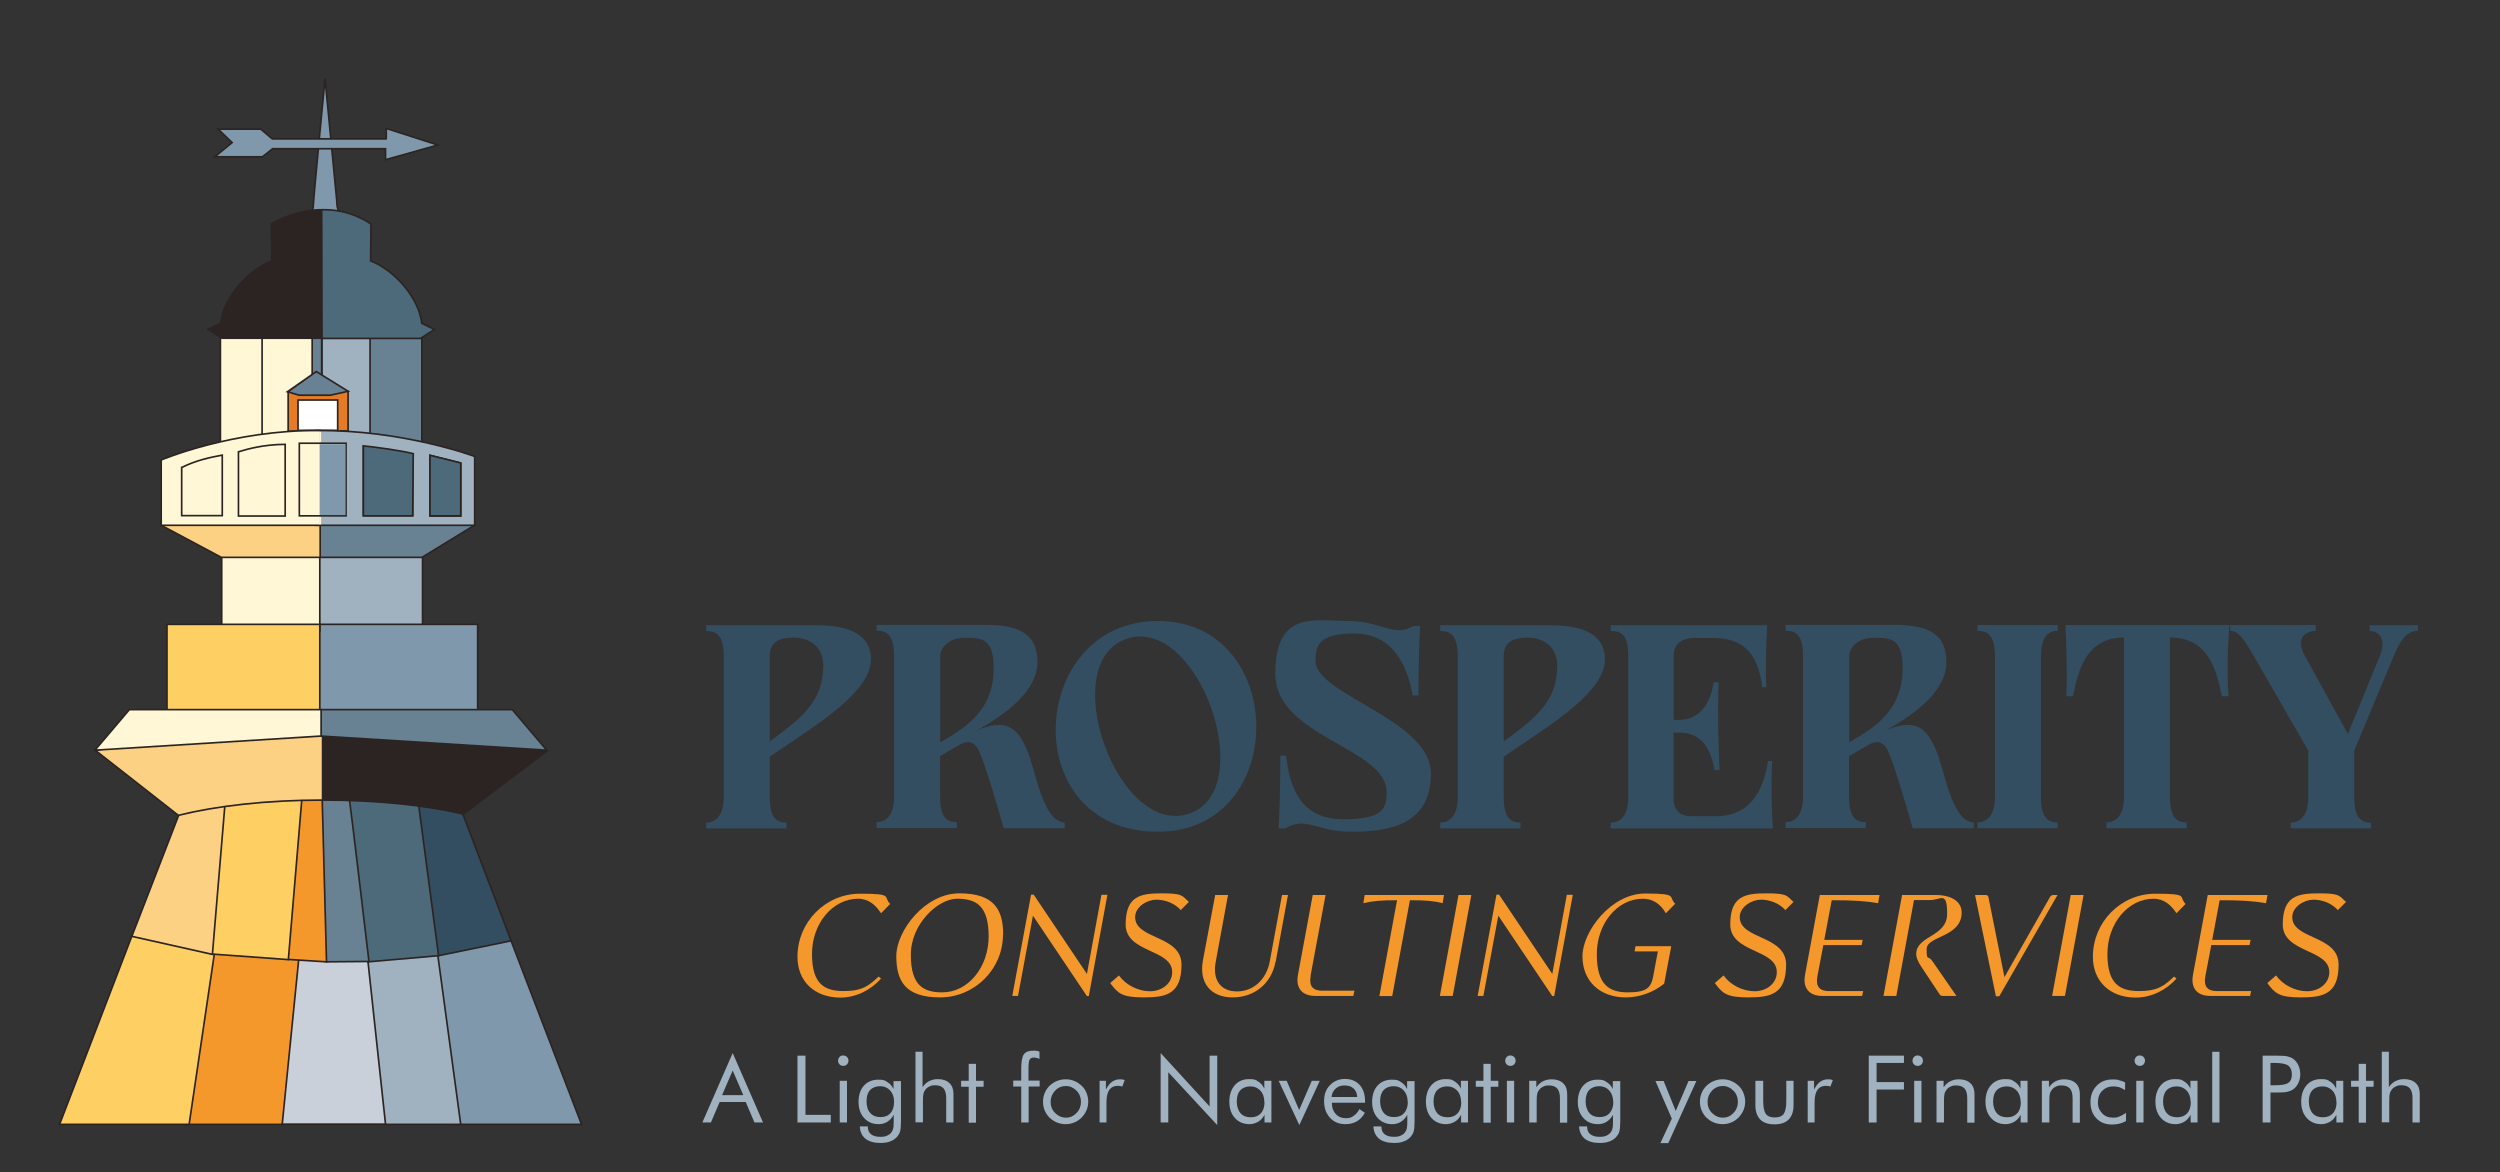 <?xml version="1.0" encoding="UTF-8"?>
<svg id="Capa_1" xmlns="http://www.w3.org/2000/svg" version="1.1" xmlns:xlink="http://www.w3.org/1999/xlink" viewBox="0 0 1343 629.6">
  <rect x="0" y="0" width="1343" height="629.6" fill="#333333" stroke="none"/>
  <!-- Generator: Adobe Illustrator 29.5.0, SVG Export Plug-In . SVG Version: 2.1.0 Build 137)  -->
  <defs>
    <style>
      .st0 {
        fill: #4d6a7b;
      }

      .st0, .st1, .st2, .st3, .st4, .st5, .st6, .st7, .st8, .st9, .st10, .st11, .st12 {
        fill-rule: evenodd;
      }

      .st1, .st13 {
        fill: #fecf62;
      }

      .st2 {
        fill: #fff;
      }

      .st14, .st15 {
        fill: none;
      }

      .st16, .st5 {
        fill: #f4982c;
      }

      .st3, .st17 {
        fill: #fff7d5;
      }

      .st18, .st7 {
        fill: #a0b1c0;
      }

      .st4 {
        fill: #c9d0da;
      }

      .st6, .st19 {
        fill: #334e61;
      }

      .st20, .st9 {
        fill: #688294;
      }

      .st8 {
        fill: #2b2422;
      }

      .st21, .st12 {
        fill: #8098ac;
      }

      .st15 {
        stroke: #2b2422;
        stroke-miterlimit: 3.9;
        stroke-width: .9px;
      }

      .st22 {
        clip-path: url(#clippath);
      }

      .st10 {
        fill: #e57c25;
      }

      .st11 {
        fill: #fdd183;
      }
    </style>
    <clipPath id="clippath">
      <polygon class="st14" points="86.8 282.3 89.4 279.3 172.3 279.3 253.7 280.9 254.8 282.2 226.7 299.4 118.9 299.4 86.8 282.3"/>
    </clipPath>
  </defs>
  <g>
    <g>
      <polygon class="st12" points="227.6 503.6 274.4 505 312.4 604 243.7 604 216.6 518.2 227.6 503.6"/>
      <polygon class="st15" points="227.6 503.6 274.4 505 312.4 604 243.7 604 216.6 518.2 227.6 503.6"/>
    </g>
    <g>
      <polygon class="st7" points="191.5 506.1 235.2 513.2 247.5 604 205.5 604 180.3 536.3 191.5 506.1"/>
      <polygon class="st15" points="191.5 506.1 235.2 513.2 247.5 604 205.5 604 180.3 536.3 191.5 506.1"/>
    </g>
    <g>
      <path class="st4" d="M149.5,498.2c1.1,0,39.7,10.7,39.7,10.7l8.5,7.9,9.4,87.1h-57.7l-12.9-54.7,13-51Z"/>
      <path class="st15" d="M149.5,498.2c1.1,0,39.7,10.7,39.7,10.7l8.5,7.9,9.4,87.1h-57.7l-12.9-54.7,13-51Z"/>
    </g>
    <g>
      <polygon class="st5" points="127.6 501.9 161.4 506.1 151.6 604 99.7 604 88.4 592.9 114.6 512.6 127.6 501.9"/>
      <polygon class="st15" points="127.6 501.9 161.4 506.1 151.6 604 99.7 604 88.4 592.9 114.6 512.6 127.6 501.9"/>
    </g>
    <g>
      <polygon class="st6" points="220.8 434.6 233.6 426.9 245.7 432.1 248.8 437.7 274.6 505.4 236 513.3 215.8 498.9 218.5 445 220.8 434.6"/>
      <polygon class="st15" points="220.8 434.6 233.6 426.9 245.7 432.1 248.8 437.7 274.6 505.4 236 513.3 215.8 498.9 218.5 445 220.8 434.6"/>
    </g>
    <g>
      <path class="st0" d="M181,432.4c.9-1.3,4.6-8.1,4.6-8.1l22-.5,14.1,2.1,3.2,6.6,10.7,80.9-37.8,3.3-15.6-20.8-1.5-53.9s.6-8.9.4-9.6q0,.2,0,0Z"/>
      <path class="st15" d="M181,432.4c.9-1.3,4.6-8.1,4.6-8.1l22-.5,14.1,2.1,3.2,6.6,10.7,80.9-37.8,3.3-15.6-20.8-1.5-53.9s.6-8.9.4-9.6q0,.2,0,0Z"/>
    </g>
    <g>
      <path class="st9" d="M172.3,425.1l15.8,1s-.5,2.9-.3,4c.3,1,10.4,86.4,10.4,86.4l-23,.2-8.1-10.5,1.5-57.1-1-21.1,4.7-2.9Z"/>
      <path class="st15" d="M172.3,425.1l15.8,1s-.5,2.9-.3,4c.3,1,10.4,86.4,10.4,86.4l-23,.2-8.1-10.5,1.5-57.1-1-21.1,4.7-2.9Z"/>
    </g>
    <g>
      <path class="st5" d="M148,423.8s22.5-.3,23.5-.3c-.6.1,1.5,2.7,1.5,2.7l2.4,90.5-20.6-1.3-1-1.8-8.9-68.6,3.1-21.2Z"/>
      <path class="st15" d="M148,423.8s22.5-.3,23.5-.3c-.6.1,1.5,2.7,1.5,2.7l2.4,90.5-20.6-1.3-1-1.8-8.9-68.6,3.1-21.2Z"/>
    </g>
    <g>
      <polygon class="st1" points="80.5 494.6 116 506.7 101.6 604 32 604 70.9 502.7 80.5 494.6"/>
      <polygon class="st15" points="80.5 494.6 116 506.7 101.6 604 32 604 70.9 502.7 80.5 494.6"/>
    </g>
    <g>
      <polygon class="st1" points="114.4 416.5 162.7 422.7 154.9 515.5 113.6 512.5 114.4 416.5"/>
      <polygon class="st15" points="114.4 416.5 162.7 422.7 154.9 515.5 113.6 512.5 114.4 416.5"/>
    </g>
    <g>
      <polygon class="st11" points="123.8 418.6 120.8 432.7 114.1 512.7 70.8 503 98.6 431.2 123.8 418.6"/>
      <polygon class="st15" points="123.8 418.6 120.8 432.7 114.1 512.7 70.8 503 98.6 431.2 123.8 418.6"/>
    </g>
    <g>
      <path class="st8" d="M227,385l66.7,18.5-44.7,33.8c-20.2-4.7-46.5-7.5-75.3-7.5h-3v-34.8l56.3-10Z"/>
      <path class="st15" d="M227,385l66.7,18.5-44.7,33.8c-20.2-4.7-46.5-7.5-75.3-7.5h-3v-34.8l56.3-10Z"/>
    </g>
    <g>
      <path class="st11" d="M117,385l56.3,10v34.8c-29.9,0-57,3.1-77.5,8.2l-44.3-34.7,65.5-18.3Z"/>
      <path class="st15" d="M117,385l56.3,10v34.8c-29.9,0-57,3.1-77.5,8.2l-44.3-34.7,65.5-18.3Z"/>
    </g>
    <g>
      <rect class="st18" x="154.3" y="297.3" width="72.7" height="41.7"/>
      <rect class="st15" x="154.3" y="297.3" width="72.7" height="41.7"/>
    </g>
    <g>
      <rect class="st21" x="158.4" y="335.4" width="98.2" height="46.3"/>
      <rect class="st15" x="158.4" y="335.4" width="98.2" height="46.3"/>
    </g>
    <g>
      <polygon class="st9" points="275.2 381.2 293.7 403 172.3 395.4 172.3 381.2 275.2 381.2"/>
      <polygon class="st15" points="275.2 381.2 293.7 403 172.3 395.4 172.3 381.2 275.2 381.2"/>
    </g>
    <g>
      <rect class="st17" x="119.1" y="297.3" width="52.7" height="41.7"/>
      <rect class="st15" x="119.1" y="297.3" width="52.7" height="41.7"/>
    </g>
    <g>
      <polygon id="SVGID" class="st11" points="86.8 282.3 89.4 279.3 172.3 279.3 253.7 280.9 254.8 282.2 226.7 299.4 118.9 299.4 86.8 282.3"/>
      <g class="st22">
        <g>
          <polygon class="st9" points="172 275.7 172 299.7 193 313.1 224.7 301.4 244.5 305.1 260.3 278.4 237.9 278.4 173.6 278.4 172 275.7"/>
          <polygon class="st15" points="172 275.7 172 299.7 193 313.1 224.7 301.4 244.5 305.1 260.3 278.4 237.9 278.4 173.6 278.4 172 275.7"/>
        </g>
      </g>
      <polygon id="SVGID1" data-name="SVGID" class="st15" points="86.8 282.3 89.4 279.3 172.3 279.3 253.7 280.9 254.8 282.2 226.7 299.4 118.9 299.4 86.8 282.3"/>
    </g>
    <g>
      <rect class="st17" x="118.4" y="179.6" width="23.7" height="59"/>
      <rect class="st15" x="118.4" y="179.6" width="23.7" height="59"/>
    </g>
    <g>
      <rect class="st17" x="140.8" y="176.1" width="29.2" height="59.5"/>
      <rect class="st15" x="140.8" y="176.1" width="29.2" height="59.5"/>
    </g>
    <g>
      <rect class="st20" x="167.7" y="178.9" width="5.1" height="30.1"/>
      <rect class="st15" x="167.7" y="178.9" width="5.1" height="30.1"/>
    </g>
    <g>
      <polygon class="st7" points="173 179.5 200.3 179.9 200.4 186 200.8 231 198.7 235.2 185.5 232.9 184.2 230.9 184.8 211.2 173 202.9 173 179.5"/>
      <polygon class="st15" points="173 179.5 200.3 179.9 200.4 186 200.8 231 198.7 235.2 185.5 232.9 184.2 230.9 184.8 211.2 173 202.9 173 179.5"/>
    </g>
    <g>
      <path class="st12" d="M174.6,42.2l6.3,65.6s-.1,5.2,1.8,6.3c2,1.1-.4,2.2-.4,2.2,0,0-18.2.3-18.2,0s1.8-1.7,1.8-1.7c0,0,2.4-1,2.4-4,0-3.1,6.3-68.3,6.3-68.3Z"/>
      <path class="st15" d="M174.6,42.2l6.3,65.6s-.1,5.2,1.8,6.3c2,1.1-.4,2.2-.4,2.2,0,0-18.2.3-18.2,0s1.8-1.7,1.8-1.7c0,0,2.4-1,2.4-4,0-3.1,6.3-68.3,6.3-68.3Z"/>
    </g>
    <g>
      <polygon class="st21" points="207.5 74.3 207.5 69 235.2 77.9 207.1 85.8 207.1 79.9 146.5 79.9 146.3 80 141 84.2 115.4 84.2 124.7 76.6 117.2 69.4 140.1 69.4 145.9 74.3 146.4 74.6 207.4 74.6 207.5 74.3"/>
      <polygon class="st15" points="207.5 74.3 207.5 69 235.2 77.9 207.1 85.8 207.1 79.9 146.5 79.9 146.3 80 141 84.2 115.4 84.2 124.7 76.6 117.2 69.4 140.1 69.4 145.9 74.3 146.4 74.6 207.4 74.6 207.5 74.3"/>
    </g>
    <g>
      <path class="st8" d="M174.4,112.7l-.2,69h-55l-7.5-4.8s5-2.4,6.8-3.3c1.6-13.6,14.3-28.2,27.5-33.6l-.2-19.7c0,0,12.8-8.2,28.6-7.6Z"/>
      <path class="st15" d="M174.4,112.7l-.2,69h-55l-7.5-4.8s5-2.4,6.8-3.3c1.6-13.6,14.3-28.2,27.5-33.6l-.2-19.7c0,0,12.8-8.2,28.6-7.6Z"/>
    </g>
    <g>
      <polygon class="st9" points="226.6 179.7 226.6 240.5 198.8 235.2 198.8 178.9 226.6 179.7"/>
      <polygon class="st15" points="226.6 179.7 226.6 240.5 198.8 235.2 198.8 178.9 226.6 179.7"/>
    </g>
    <g>
      <path class="st0" d="M172.8,112.7c15.7-.6,26.5,7.7,26.5,7.7l-.2,19.7c13.2,5.3,25.9,20,27.5,33.6,1.8.9,6.8,3.3,6.8,3.3l-7.5,4.8h-52.9l-.2-69.1Z"/>
      <path class="st15" d="M172.8,112.7c15.7-.6,26.5,7.7,26.5,7.7l-.2,19.7c13.2,5.3,25.9,20,27.5,33.6,1.8.9,6.8,3.3,6.8,3.3l-7.5,4.8h-52.9l-.2-69.1Z"/>
    </g>
    <g>
      <polygon class="st2" points="161.8 213.1 181.6 211.5 183.9 213 183.6 228.7 181.7 231.2 159.3 231.2 157.7 229.1 157.5 219.7 157.4 213.4 161.8 213.1"/>
      <polygon class="st15" points="161.8 213.1 181.6 211.5 183.9 213 183.6 228.7 181.7 231.2 159.3 231.2 157.7 229.1 157.5 219.7 157.4 213.4 161.8 213.1"/>
    </g>
    <g>
      <polygon class="st10" points="154.8 210.5 174.9 207.6 187 210.2 187 231.5 181.4 231.5 181.4 214.9 160.1 214.9 160.1 231.5 154.8 231.7 154.8 210.5"/>
      <polygon class="st15" points="154.8 210.5 174.9 207.6 187 210.2 187 231.5 181.4 231.5 181.4 214.9 160.1 214.9 160.1 231.5 154.8 231.7 154.8 210.5"/>
    </g>
    <g>
      <path class="st9" d="M154.6,210.5c.2-.1,15.3-10.9,15.3-10.9l17.1,10.6-9.5,2.1h-16.8l-6.1-1.8Z"/>
      <path class="st15" d="M154.6,210.5c.2-.1,15.3-10.9,15.3-10.9l17.1,10.6-9.5,2.1h-16.8l-6.1-1.8Z"/>
    </g>
    <g>
      <path class="st7" d="M255,245.2v37h-85.4v-50.9h.6c46.3-.5,84.8,13.9,84.8,13.9Z"/>
      <path class="st15" d="M255,245.2v37h-85.4v-50.9h.6c46.3-.5,84.8,13.9,84.8,13.9Z"/>
    </g>
    <g>
      <path class="st3" d="M86.6,247.1s38.5-16.3,84.8-15.8h.6v50.9h-85.4v-35.1Z"/>
      <path class="st15" d="M86.6,247.1s38.5-16.3,84.8-15.8h.6v50.9h-85.4v-35.1Z"/>
    </g>
    <g>
      <path class="st3" d="M231,244.6l16.5,4.2v28.4h-16.5v-32.6ZM195.2,239.6l26.5,9.8v27.6h-26.5v-37.4ZM160.8,238.1h25.1v39h-25.1v-39ZM128.1,242.7c5-1.5,13.4-3.9,25.1-4v38.5h-25.1v-34.5ZM97.7,251.1c7.6-3.8,15.1-5.4,21.7-6.6,0,3.2,0,32.5,0,32.5h-21.8v-25.9Z"/>
      <path class="st15" d="M231,244.6l16.5,4.2v28.4h-16.5v-32.6ZM195.2,239.6l26.5,9.8v27.6h-26.5v-37.4ZM160.8,238.1h25.1v39h-25.1v-39ZM128.1,242.7c5-1.5,13.4-3.9,25.1-4v38.5h-25.1v-34.5ZM97.7,251.1c7.6-3.8,15.1-5.4,21.7-6.6,0,3.2,0,32.5,0,32.5h-21.8v-25.9Z"/>
    </g>
    <rect class="st21" x="171.7" y="238.6" width="13.8" height="38.1"/>
    <g>
      <path class="st0" d="M195.2,239.6c4.3.2,20.6,2.5,26.8,4.1l-.3,33.4h-26.5v-37.5Z"/>
      <path class="st15" d="M195.2,239.6c4.3.2,20.6,2.5,26.8,4.1l-.3,33.4h-26.5v-37.5Z"/>
    </g>
    <g>
      <rect class="st13" x="89.7" y="335.4" width="82.1" height="46.3"/>
      <rect class="st15" x="89.7" y="335.4" width="82.1" height="46.3"/>
    </g>
    <g>
      <polygon class="st3" points="69.5 381.2 172.5 381.2 172.5 395.4 51 403 69.5 381.2"/>
      <polygon class="st15" points="69.5 381.2 172.5 381.2 172.5 395.4 51 403 69.5 381.2"/>
    </g>
    <g>
      <polygon class="st0" points="231 244.6 247.5 248.7 247.5 277.1 231 277.1 231 244.6"/>
      <polygon class="st15" points="231 244.6 247.5 248.7 247.5 277.1 231 277.1 231 244.6"/>
    </g>
    <polygon class="st3" points="171.4 231.8 172.5 231.8 172.5 237.6 171.4 237.6 171.4 231.8"/>
    <polygon class="st3" points="171.4 277.6 172.5 277.6 172.5 281.8 171.4 281.8 171.4 277.6"/>
  </g>
  <g>
    <path class="st19" d="M467.9,354.1c0,17.2-28,34.4-46.3,46.9l-8.1,5.5v21.9c0,11.9,4.5,13.5,9,13.5v3.1h-43.1v-3.1c4.4,0,9.4-3,9.4-13.5v-75.9c0-12.1-4.7-13.5-9.4-13.5v-3.1h59.4c11.7,0,29.1,2.2,29.1,18.3ZM442.3,358c0-12.9-10.4-15.5-15.7-15.5-8.3,0-13.1,2.6-13.1,9.9v45.9l6.7-5c14.3-10.7,22-20,22-35.3Z"/>
    <path class="st19" d="M553.6,408.4c3.3,9.2,7.6,33.4,18.4,33.4v3.1h-32.8c-5.4-18.9-9.4-31.9-12.6-40s-7.8-6.8-11.7-4.5l-9.9,5.8v22c0,11.9,4.5,13.5,9,13.5v3.1h-43.1v-3.1c4.4,0,9.4-3,9.4-13.5v-75.9c0-12.1-4.7-13.5-9.4-13.5v-3.1h58.7c17.7,0,27.7,4.7,27.7,20s-16.5,27.7-32.4,36.6c15.6-6.4,22.6-2.6,28.8,16h0ZM511.8,394.7c14.2-8.5,22-19.5,22-35.5s-5.9-16.6-15.3-16.6-13.4,5.7-13.4,9.9v46.3l6.7-4h0Z"/>
    <path class="st19" d="M622,446.8c-76.3,0-70-113.2,0-113.2s71,113.2,0,113.2ZM605.1,343.2c-38.1,13.1-4.8,107.2,33.9,93.8,37.7-13,4.6-107.1-33.9-93.8Z"/>
    <path class="st19" d="M768.7,415.5c0,28.2-23.6,31.3-42.7,31.3s-24.2-8.5-35.5-1.8h-3.6c.4-7.6.9-20.2.9-39.1h3.1c2.1,20,9.7,34.2,30.6,34.2s23.4-5.2,23.4-14.4c0-24.4-59.8-29.5-59.8-63.8s21.2-28.3,39.1-28.3,24.4,9,35.1,2.7h3.6c-.4,7.2-.9,19.3-.9,37.3h-3.1c-3.2-17.9-11.8-33.3-31.5-33.3s-20.7,7.1-20.7,14.8c0,18.2,62,31.4,62,60.5Z"/>
    <path class="st19" d="M862.2,354.1c0,17.2-28,34.4-46.3,46.9l-8.1,5.5v21.9c0,11.9,4.5,13.5,9,13.5v3.1h-43.1v-3.1c4.4,0,9.4-3,9.4-13.5v-75.9c0-12.1-4.7-13.5-9.4-13.5v-3.1h59.4c11.7,0,29.1,2.2,29.1,18.3ZM836.6,358c0-12.9-10.4-15.5-15.7-15.5-8.3,0-13.1,2.6-13.1,9.9v45.9l6.7-5c14.3-10.7,22-20,22-35.3Z"/>
    <path class="st19" d="M952.5,445h-87.2v-3.1c4.7,0,9.4-3,9.4-13.5v-76.4c0-12.1-4.8-13-9.4-13v-3.1h84c-.4,8.3-1.1,24.6-.4,33.3h-2.2c-2-15.8-8.2-26.5-26.5-26.5h-10.3c-2.6,0-10.8.9-10.8,9.4v34.6h3.1c11.6,0,16.9-10,18.4-20.2h2.7c-.7,14.1-.2,33.2.4,47.2h-2.7c-2.2-13.5-8.5-20.2-18.9-20.2h-3.1v35.1c0,9.3,6.4,9.9,10.8,9.9h11.7c18.9,0,25.9-14,28.3-29.7h2.2c-.7,10.9-.3,25.7.4,36.4Z"/>
    <path class="st19" d="M1041.9,408.4c3.3,9.2,7.6,33.4,18.4,33.4v3.1h-32.8c-5.4-18.9-9.4-31.9-12.6-40s-7.8-6.8-11.7-4.5l-9.9,5.8v22c0,11.9,4.5,13.5,9,13.5v3.1h-43.1v-3.1c4.4,0,9.4-3,9.4-13.5v-75.9c0-12.1-4.7-13.5-9.4-13.5v-3.1h58.7c17.7,0,27.7,4.7,27.7,20s-16.5,27.7-32.4,36.6c15.6-6.4,22.6-2.6,28.8,16h0ZM1000.1,394.7c14.2-8.5,22-19.5,22-35.5s-5.9-16.6-15.3-16.6-13.4,5.7-13.4,9.9v46.3l6.7-4h0Z"/>
    <path class="st19" d="M1062.3,335.8h43.1v3.1c-4.5,0-9,2.6-9,13.5v75.9c0,11.9,4.5,13.5,9,13.5v3.1h-43.1v-3.1c4.4,0,9.4-3,9.4-13.5v-75.9c0-12.1-4.7-13.5-9.4-13.5v-3.1Z"/>
    <path class="st19" d="M1197.7,335.8c-1.1,12.6-1.4,25.5-.5,38.2h-3.6c-3.3-16-8.1-31.5-27.9-31.5v85.8c0,11.9,4.5,13.5,9,13.5v3.1h-43.1v-3.1c4.4,0,9.4-3,9.4-13.5v-85.8c-19.4,0-24.2,15.6-27.4,31.5h-3.6c.7-12.5,0-26.5-.4-38.2h88.1Z"/>
    <path class="st19" d="M1272.9,335.9h26c0-.1,0,3,0,3-4.5,0-8.5,2.5-13,13.5l-21.2,50.8v25.2c0,11.9,4.5,13.5,9,13.5v3.1h-43.1v-3.1c4.4,0,9.4-3,9.4-13.5v-25.2l-29.3-50.8c-5.3-9.1-8.1-13.5-12.6-13.5v-3.1h45.9v3.1c-4.5,0-11.6,3.1-5.8,13.5l23.1,41.9,17.1-41.8c4-9.7-.9-13.5-5.4-13.5v-3.1Z"/>
  </g>
  <g>
    <path class="st16" d="M478.2,485.6l-4.9,5c-2.8-4.3-6.6-7.8-12.3-7.8-13.7,0-24.8,13.3-24.8,29.7s6.9,19.9,17.1,19.9,13.7-3.1,18.7-7.8l1.3,1.1c-5.5,6.2-13.5,10.2-21.9,10.2-13.8,0-23-8.7-23-21.9,0-18.7,15.1-33.9,33.6-33.9s12.1,1.6,16.3,5.6Z"/>
    <path class="st16" d="M538.8,502.1c0,18.5-15.2,33.7-33.8,33.7s-23.5-8.7-23.5-22.2,15.3-33.7,33.9-33.7,23.5,8.7,23.5,22.1ZM506.2,533.1c13.8,0,24.9-13.4,24.9-30.1s-6.9-20.2-17-20.2-24.8,13.4-24.8,30.1,6.9,20.2,16.9,20.2Z"/>
    <path class="st16" d="M547,535h-3.2l10.1-54.4h1.4l28.6,42.6,7.8-42.5h3.2l-10,54.4h-1l-29-43.2-8,43Z"/>
    <path class="st16" d="M634.3,488.9c-3.2-3.6-8.3-5.6-13.1-5.6s-11.4,3.7-11.4,9.4c0,12.1,24.9,9.6,24.9,25.5s-8.3,17.6-20.3,17.6-13.9-2.3-18-7.7l4.7-4.1c3.7,5.2,10.4,8.5,16.7,8.5s11.9-4.1,11.9-10.3c0-12.5-25-10.2-25-25.6s8.1-16.7,19.6-16.7,10.6,1.4,14.4,4.6l-4.3,4.3Z"/>
    <path class="st16" d="M685.2,516.7c-2.1,11.5-11.2,19.1-23,19.1s-18.2-7.8-16-19.8l6.6-35.2h6.9l-6.6,35.8c-1.9,9.8,2.6,16,11.4,16s15.8-6.4,17.6-16l6.6-35.8h3.2l-6.6,35.9Z"/>
    <path class="st16" d="M704.1,524.3c-1,5.3,1.1,7.9,6.1,7.9h17.4l-.6,2.8h-20.5c-7.1,0-10.6-4.3-9.2-11.5l7.9-42.7h6.9l-8.1,43.5Z"/>
    <path class="st16" d="M750.5,483.6c-8.9,0-13,.4-18.1,1.6l.7-4.4h42.6l-.7,4.4c-4.7-1.2-8.7-1.6-17.6-1.6l-9.5,51.5h-6.9l9.5-51.5Z"/>
    <path class="st16" d="M780.4,535h-6.9l10-54.2h6.9l-10,54.2Z"/>
    <path class="st16" d="M797,535h-3.2l10.1-54.4h1.4l28.6,42.6,7.8-42.5h3.2l-10,54.4h-1l-29-43.2-8,43Z"/>
    <path class="st16" d="M899.8,485.6l-4.9,5c-2.8-5-7.1-7.8-12.3-7.8-13.8,0-24.8,13.3-24.8,29.9s6.9,20.4,16.7,20.4,12.5-2.4,13.6-8.6l2.5-13.4h-12.5l.5-2.8h19.2l-3.8,20.1c-5.7,4.7-13.2,7.4-20.7,7.4-13.9,0-23.2-8.8-23.2-22.1s15.4-33.7,33.7-33.7,12.1,1.8,16.2,5.6Z"/>
    <path class="st16" d="M959.1,488.9c-3.2-3.6-8.3-5.6-13.1-5.6s-11.4,3.7-11.4,9.4c0,12.1,24.9,9.6,24.9,25.5s-8.3,17.6-20.3,17.6-13.9-2.3-18-7.7l4.7-4.1c3.7,5.2,10.4,8.5,16.7,8.5s11.9-4.1,11.9-10.3c0-12.5-25-10.2-25-25.6s8.1-16.7,19.6-16.7,10.6,1.4,14.4,4.6l-4.3,4.3Z"/>
    <path class="st16" d="M1000.5,535h-21.6c-7.1,0-10.6-4.3-9.2-11.5l7.9-42.7h32.1l-.8,4.4c-7-1.2-12.9-1.6-24.9-1.6l-4,21.3h20.6l-.5,2.8h-20.6l-3.2,16.8c-1,5.3,1.1,7.9,6.1,7.9h18.5l-.6,2.8Z"/>
    <path class="st16" d="M1051,535h-7.3c-.9,0-1.4-.2-1.9-1.1l-9.7-14.6c-1.8-2.8-2.7-4.8-2.7-6.8,0-10,16.6-9.1,16.6-21.6s-3.4-7.4-9.1-7.4h-8.7l-9.5,51.5h-6.9l10-54.2h18c8.7,0,14,3.6,14,9.4,0,13.4-18.8,12.5-18.8,19.6s.6,2.8,3.2,6.7l12.8,18.5Z"/>
    <path class="st16" d="M1105.3,480.8l-31.3,54.4h-1.8l-11.2-54.4h5.6c.9,0,1.4.3,1.6,1.2l8.6,42.9,24.4-42.9c.5-.9,1.1-1.2,2-1.2h2.1Z"/>
    <path class="st16" d="M1109.3,535h-6.9l10-54.2h6.9l-10,54.2Z"/>
    <path class="st16" d="M1174.1,485.6l-4.9,5c-2.8-4.3-6.6-7.8-12.3-7.8-13.7,0-24.8,13.3-24.8,29.7s6.9,19.9,17.1,19.9,13.7-3.1,18.7-7.8l1.3,1.1c-5.5,6.2-13.5,10.2-21.9,10.2-13.8,0-23-8.7-23-21.9,0-18.7,15-33.9,33.6-33.9s12.1,1.6,16.3,5.6Z"/>
    <path class="st16" d="M1208.9,535h-21.6c-7.1,0-10.6-4.3-9.2-11.5l7.9-42.7h32.1l-.8,4.4c-7-1.2-12.9-1.6-24.9-1.6l-4,21.3h20.6l-.5,2.8h-20.6l-3.2,16.8c-1,5.3,1.1,7.9,6.1,7.9h18.5l-.6,2.8Z"/>
    <path class="st16" d="M1255.9,488.9c-3.2-3.6-8.3-5.6-13.1-5.6s-11.4,3.7-11.4,9.4c0,12.1,24.9,9.6,24.9,25.5s-8.3,17.6-20.3,17.6-13.9-2.3-18-7.7l4.7-4.1c3.7,5.2,10.4,8.5,16.7,8.5s11.9-4.1,11.9-10.3c0-12.5-25-10.2-25-25.6s8.1-16.7,19.6-16.7,10.6,1.4,14.4,4.6l-4.3,4.3Z"/>
  </g>
  <g>
    <path class="st18" d="M393.6,565.7l16.3,37.3h-4.6l-4.7-11h-14l-4.7,11h-4.6l16.3-37.3ZM393.6,575.1l-5.7,13.2h11.4l-5.7-13.2Z"/>
    <path class="st18" d="M428.4,603v-35.9h4.3v31.8h13.6v4.1h-17.8Z"/>
    <path class="st18" d="M450.2,569.8c0-.8.3-1.4.8-2s1.2-.8,2-.8,1.4.3,2,.8c.5.6.8,1.2.8,2s-.3,1.4-.8,2c-.5.5-1.2.8-2,.8s-1.5-.3-2-.8c-.5-.5-.8-1.2-.8-2ZM451.1,603v-22.4h3.9v22.4h-3.9Z"/>
    <path class="st18" d="M484,580.6v22.1c0,2.4-.2,4.2-.5,5.2-.3,1-.9,2-1.6,2.8-1,1.1-2.3,2-3.8,2.5-1.5.6-3.3.8-5.2.8-3.4,0-6.1-.8-8-2.3-1.9-1.6-2.9-3.8-3-6.6h4.3v.3c0,1.7.6,3,1.7,3.9s2.8,1.4,4.9,1.4,2.8-.2,3.9-.7c1.1-.5,1.9-1.2,2.5-2.2.3-.6.6-1.2.7-1.9.1-.7.2-1.8.2-3.2v-3.8c-.9,1.6-2,2.8-3.4,3.7s-3,1.3-4.7,1.3c-3.2,0-5.8-1.1-7.8-3.3s-3-5.1-3-8.7,1-6.6,2.9-8.7c1.9-2.1,4.5-3.2,7.7-3.2s3.5.4,4.9,1.3c1.4.8,2.5,2.1,3.3,3.7v-4.2h3.8ZM480.3,591.9c0-2.5-.7-4.5-2.1-6.1-1.4-1.5-3.2-2.3-5.4-2.3s-4.1.7-5.4,2.1c-1.3,1.4-1.9,3.4-1.9,6s.6,4.8,2,6.3c1.3,1.5,3.1,2.2,5.5,2.2s4.1-.7,5.4-2.2c1.3-1.4,1.9-3.5,1.9-6Z"/>
    <path class="st18" d="M491.8,603v-38h3.8v19c1-1.4,2.1-2.5,3.5-3.2,1.4-.7,2.9-1.1,4.7-1.1,2.6,0,4.7.7,6.2,2.1,1.5,1.4,2.2,3.4,2.2,5.9v15.3h-3.9v-13.2c0-2.3-.5-4-1.4-5.1-1-1.1-2.4-1.7-4.4-1.7s-2.2.2-3.1.6-1.7,1-2.3,1.8c-.5.6-.8,1.3-1,2-.2.8-.3,2.1-.3,3.9v11.6h-3.8Z"/>
    <path class="st18" d="M520.4,583.8h-4.1v-3.2h4.1v-9.1h3.9v9.1h4.1v3.2h-4.1v19.3h-3.9v-19.3Z"/>
    <path class="st18" d="M548.6,603v-19.3h-4.3v-3.2h4.3v-6.5c0-3.7.5-6.3,1.4-7.6s2.6-2,5.1-2,1.2,0,1.7.1,1.1.2,1.6.4v4c-.5-.3-1-.5-1.5-.6-.5-.1-1-.2-1.5-.2-1.1,0-1.9.4-2.3,1.1-.4.7-.6,2.5-.6,5.3v6h6v3.2h-5.9v19.3h-3.9Z"/>
    <path class="st18" d="M560.3,591.9c0-1.7.3-3.2.9-4.7.6-1.5,1.5-2.8,2.6-3.9,1.2-1.1,2.5-2,4-2.6,1.5-.6,3-.9,4.7-.9s3.2.3,4.6.9c1.5.6,2.8,1.5,4,2.6,1.2,1.1,2,2.4,2.6,3.9.6,1.5.9,3,.9,4.6s-.3,3.2-.9,4.6c-.6,1.4-1.5,2.7-2.6,3.9-1.2,1.2-2.5,2.1-4,2.7-1.5.6-3,.9-4.6.9s-3.2-.3-4.7-.9-2.8-1.5-4-2.6c-1.2-1.2-2-2.5-2.6-3.9-.6-1.4-.9-3-.9-4.6ZM564.4,591.9c0,2.4.8,4.4,2.4,6,1.6,1.6,3.5,2.5,5.8,2.5s4.1-.8,5.7-2.5c1.6-1.6,2.4-3.7,2.4-6s-.8-4.4-2.4-6c-1.6-1.6-3.5-2.5-5.7-2.5s-4.2.8-5.8,2.5-2.4,3.7-2.4,6Z"/>
    <path class="st18" d="M590.7,603v-22.4h3.4v4.7c1-1.9,2.1-3.3,3.3-4.2,1.2-.8,2.6-1.3,4.2-1.3s.9,0,1.3.1c.4,0,.8.2,1.3.3l-1.3,3.5c-.4-.1-.9-.3-1.3-.3-.4,0-.8-.1-1.1-.1-2,0-3.5.7-4.6,2.2-1,1.5-1.5,3.7-1.5,6.6v10.9h-3.8Z"/>
    <path class="st18" d="M623.5,603v-37.3l26.3,28.7v-27.3h4.1v37.3l-26.3-28.4v27h-4.1Z"/>
    <path class="st18" d="M683,580.6v22.4h-3.7v-4.1c-.9,1.6-2,2.9-3.4,3.7s-3,1.3-4.7,1.3c-3.2,0-5.8-1.1-7.8-3.3-2-2.2-3-5.1-3-8.8s1-6.6,2.9-8.8c1.9-2.2,4.5-3.3,7.7-3.3s3.5.4,4.9,1.3c1.4.8,2.5,2.1,3.3,3.8v-4.2h3.8ZM679.2,592c0-2.5-.7-4.6-2.1-6.1-1.4-1.5-3.2-2.3-5.4-2.3s-4.1.7-5.4,2.1c-1.3,1.4-1.9,3.4-1.9,6s.7,4.8,2,6.3c1.3,1.5,3.1,2.2,5.5,2.2s4.1-.7,5.4-2.1c1.3-1.4,2-3.4,2-6Z"/>
    <path class="st18" d="M698,604.4l-11.1-23.8h4.3l6.7,15.7,6.8-15.7h4.3l-11,23.8Z"/>
    <path class="st18" d="M733.3,592.4h-17.8v.3c0,2.4.7,4.3,2.1,5.8s3.2,2.2,5.4,2.2,2.9-.4,4.1-1.2c1.2-.8,2.3-2,3.2-3.7l2.9,2c-1.1,2-2.6,3.6-4.3,4.6-1.8,1-3.8,1.5-6.1,1.5-3.4,0-6.2-1.1-8.3-3.4s-3.2-5.2-3.2-8.9,1-6.4,3.1-8.6c2.1-2.2,4.8-3.4,8.1-3.4s5.9,1.1,7.9,3.2c1.9,2.1,2.9,5,2.9,8.7v.8ZM729.1,589.3c-.1-2-.8-3.5-2-4.6s-2.8-1.6-4.9-1.6-3.4.6-4.7,1.7c-1.2,1.1-2,2.6-2.2,4.5h13.7Z"/>
    <path class="st18" d="M759.9,580.6v22.1c0,2.4-.2,4.2-.5,5.2s-.9,2-1.6,2.8c-1,1.1-2.3,2-3.8,2.5-1.5.6-3.2.8-5.2.8-3.4,0-6.1-.8-8-2.3-1.9-1.6-2.9-3.8-3-6.6h4.3v.3c0,1.7.6,3,1.7,3.9,1.2.9,2.8,1.4,4.9,1.4s2.8-.2,3.9-.7c1.1-.5,1.9-1.2,2.5-2.2.3-.6.6-1.2.7-1.9s.2-1.8.2-3.2v-3.8c-.9,1.6-2,2.8-3.4,3.7-1.4.9-3,1.3-4.7,1.3-3.2,0-5.8-1.1-7.8-3.3-2-2.2-3-5.1-3-8.7s1-6.6,2.9-8.7c1.9-2.1,4.5-3.2,7.7-3.2s3.5.4,4.9,1.3c1.4.8,2.5,2.1,3.3,3.7v-4.2h3.8ZM756.2,591.9c0-2.5-.7-4.5-2.1-6.1-1.4-1.5-3.2-2.3-5.4-2.3s-4.1.7-5.4,2.1c-1.3,1.4-1.9,3.4-1.9,6s.7,4.8,2,6.3c1.3,1.5,3.1,2.2,5.5,2.2s4.1-.7,5.4-2.2c1.3-1.4,2-3.5,2-6Z"/>
    <path class="st18" d="M788.6,580.6v22.4h-3.7v-4.1c-.9,1.6-2,2.9-3.4,3.7s-3,1.3-4.7,1.3c-3.2,0-5.8-1.1-7.8-3.3-2-2.2-3-5.1-3-8.8s1-6.6,2.9-8.8c1.9-2.2,4.5-3.3,7.7-3.3s3.5.4,4.9,1.3c1.4.8,2.5,2.1,3.3,3.8v-4.2h3.8ZM784.9,592c0-2.5-.7-4.6-2.1-6.1-1.4-1.5-3.2-2.3-5.4-2.3s-4.1.7-5.4,2.1c-1.3,1.4-1.9,3.4-1.9,6s.7,4.8,2,6.3c1.3,1.5,3.1,2.2,5.5,2.2s4.1-.7,5.4-2.1c1.3-1.4,2-3.4,2-6Z"/>
    <path class="st18" d="M796.9,583.8h-4.1v-3.2h4.1v-9.1h3.9v9.1h4.1v3.2h-4.1v19.3h-3.9v-19.3Z"/>
    <path class="st18" d="M808.6,569.8c0-.8.3-1.4.8-2s1.2-.8,2-.8,1.4.3,2,.8c.5.6.8,1.2.8,2s-.3,1.4-.8,2c-.5.5-1.2.8-2,.8s-1.5-.3-2-.8c-.5-.5-.8-1.2-.8-2ZM809.5,603v-22.4h3.9v22.4h-3.9Z"/>
    <path class="st18" d="M821.5,603v-22.4h3.8v3.5c1-1.4,2.1-2.5,3.5-3.2,1.4-.7,2.9-1.1,4.7-1.1,2.6,0,4.7.7,6.2,2.1s2.2,3.4,2.2,5.9v15.3h-3.9v-13.2c0-2.3-.5-4-1.4-5.1-1-1.1-2.4-1.7-4.4-1.7s-2.2.2-3.1.6c-.9.4-1.7,1-2.3,1.8-.5.6-.8,1.3-1,2-.2.8-.3,2.1-.3,3.9v11.6h-3.8Z"/>
    <path class="st18" d="M870.4,580.6v22.1c0,2.4-.2,4.2-.5,5.2s-.9,2-1.6,2.8c-1,1.1-2.3,2-3.8,2.5-1.5.6-3.2.8-5.2.8-3.4,0-6.1-.8-8-2.3-1.9-1.6-2.9-3.8-3-6.6h4.3v.3c0,1.7.6,3,1.7,3.9,1.2.9,2.8,1.4,4.9,1.4s2.8-.2,3.9-.7c1.1-.5,1.9-1.2,2.5-2.2.3-.6.6-1.2.7-1.9s.2-1.8.2-3.2v-3.8c-.9,1.6-2,2.8-3.4,3.7-1.4.9-3,1.3-4.7,1.3-3.2,0-5.8-1.1-7.8-3.3-2-2.2-3-5.1-3-8.7s1-6.6,2.9-8.7c1.9-2.1,4.5-3.2,7.7-3.2s3.5.4,4.9,1.3c1.4.8,2.5,2.1,3.3,3.7v-4.2h3.8ZM866.6,591.9c0-2.5-.7-4.5-2.1-6.1-1.4-1.5-3.2-2.3-5.4-2.3s-4.1.7-5.4,2.1c-1.3,1.4-1.9,3.4-1.9,6s.7,4.8,2,6.3c1.3,1.5,3.1,2.2,5.5,2.2s4.1-.7,5.4-2.2c1.3-1.4,2-3.5,2-6Z"/>
    <path class="st18" d="M892,614l6.1-13.1-8.8-20.2h4.4l6.5,16.1,6.9-16.1h4.2l-15.1,33.4h-4.3Z"/>
    <path class="st18" d="M913.2,591.9c0-1.7.3-3.2.9-4.7.6-1.5,1.5-2.8,2.6-3.9,1.2-1.1,2.5-2,4-2.6,1.5-.6,3-.9,4.7-.9s3.2.3,4.6.9c1.5.6,2.8,1.5,4,2.6,1.2,1.1,2,2.4,2.6,3.9.6,1.5.9,3,.9,4.6s-.3,3.2-.9,4.6c-.6,1.4-1.5,2.7-2.6,3.9-1.2,1.2-2.5,2.1-4,2.7-1.5.6-3,.9-4.6.9s-3.2-.3-4.7-.9-2.8-1.5-4-2.6c-1.2-1.2-2-2.5-2.6-3.9-.6-1.4-.9-3-.9-4.6ZM917.3,591.9c0,2.4.8,4.4,2.4,6,1.6,1.6,3.5,2.5,5.8,2.5s4.1-.8,5.7-2.5c1.6-1.6,2.4-3.7,2.4-6s-.8-4.4-2.4-6c-1.6-1.6-3.5-2.5-5.7-2.5s-4.2.8-5.8,2.5-2.4,3.7-2.4,6Z"/>
    <path class="st18" d="M947.2,580.6v11c0,3.2.5,5.5,1.4,6.8,1,1.3,2.6,1.9,4.8,1.9s3.9-.6,4.8-1.9c.9-1.3,1.4-3.5,1.4-6.8v-11h3.9v13.1c0,3.4-.9,5.9-2.6,7.7-1.7,1.7-4.3,2.6-7.7,2.6s-5.9-.9-7.6-2.6c-1.7-1.8-2.6-4.3-2.6-7.7v-13.1h4Z"/>
    <path class="st18" d="M971.1,603v-22.4h3.4v4.7c1-1.9,2.1-3.3,3.3-4.2,1.2-.8,2.6-1.3,4.2-1.3s.9,0,1.3.1c.4,0,.8.2,1.3.3l-1.3,3.5c-.4-.1-.9-.3-1.3-.3-.4,0-.8-.1-1.1-.1-2,0-3.5.7-4.6,2.2-1,1.5-1.5,3.7-1.5,6.6v10.9h-3.8Z"/>
    <path class="st18" d="M1003.9,603v-35.9h18.9v3.9h-14.7v10.3h14.7v4h-14.7v17.7h-4.3Z"/>
    <path class="st18" d="M1027.4,569.8c0-.8.3-1.4.8-2s1.2-.8,2-.8,1.4.3,2,.8c.5.6.8,1.2.8,2s-.3,1.4-.8,2c-.5.5-1.2.8-2,.8s-1.5-.3-2-.8c-.5-.5-.8-1.2-.8-2ZM1028.3,603v-22.4h3.9v22.4h-3.9Z"/>
    <path class="st18" d="M1040.3,603v-22.4h3.8v3.5c1-1.4,2.1-2.5,3.5-3.2,1.4-.7,2.9-1.1,4.7-1.1,2.6,0,4.7.7,6.2,2.1s2.2,3.4,2.2,5.9v15.3h-3.9v-13.2c0-2.3-.5-4-1.4-5.1-1-1.1-2.4-1.7-4.4-1.7s-2.2.2-3.1.6c-.9.4-1.7,1-2.3,1.8-.5.6-.8,1.3-1,2-.2.8-.3,2.1-.3,3.9v11.6h-3.8Z"/>
    <path class="st18" d="M1089.2,580.6v22.4h-3.7v-4.1c-.9,1.6-2,2.9-3.4,3.7s-3,1.3-4.7,1.3c-3.2,0-5.8-1.1-7.8-3.3-2-2.2-3-5.1-3-8.8s1-6.6,2.9-8.8c1.9-2.2,4.5-3.3,7.7-3.3s3.5.4,4.9,1.3c1.4.8,2.5,2.1,3.3,3.8v-4.2h3.8ZM1085.5,592c0-2.5-.7-4.6-2.1-6.1-1.4-1.5-3.2-2.3-5.4-2.3s-4.1.7-5.4,2.1c-1.3,1.4-1.9,3.4-1.9,6s.7,4.8,2,6.3c1.3,1.5,3.1,2.2,5.5,2.2s4.1-.7,5.4-2.1c1.3-1.4,2-3.4,2-6Z"/>
    <path class="st18" d="M1096.9,603v-22.4h3.8v3.5c1-1.4,2.1-2.5,3.5-3.2,1.4-.7,2.9-1.1,4.7-1.1,2.6,0,4.7.7,6.2,2.1s2.2,3.4,2.2,5.9v15.3h-3.9v-13.2c0-2.3-.5-4-1.4-5.1-1-1.1-2.4-1.7-4.4-1.7s-2.2.2-3.1.6c-.9.4-1.7,1-2.3,1.8-.5.6-.8,1.3-1,2-.2.8-.3,2.1-.3,3.9v11.6h-3.8Z"/>
    <path class="st18" d="M1142.1,597.7v4.5c-1,.6-2.2,1.1-3.4,1.4s-2.6.5-4.1.5c-3.5,0-6.3-1.1-8.4-3.3-2.1-2.2-3.2-5.1-3.2-8.7s1.1-6.5,3.3-8.8,5-3.4,8.4-3.4,2.5.1,3.6.4c1.2.3,2.3.6,3.3,1.2v4.1c-1-.6-2-1.1-3-1.5-1-.3-2.1-.5-3.2-.5-2.5,0-4.5.8-6.1,2.4s-2.3,3.7-2.3,6.3.8,4.2,2.3,5.8c1.5,1.6,3.4,2.3,5.8,2.3s2.3-.2,3.4-.6c1.1-.4,2.3-1.1,3.5-1.9Z"/>
    <path class="st18" d="M1146.7,569.8c0-.8.3-1.4.8-2s1.2-.8,2-.8,1.4.3,2,.8c.5.6.8,1.2.8,2s-.3,1.4-.8,2c-.5.5-1.2.8-2,.8s-1.5-.3-2-.8c-.5-.5-.8-1.2-.8-2ZM1147.6,603v-22.4h3.9v22.4h-3.9Z"/>
    <path class="st18" d="M1180.5,580.6v22.4h-3.7v-4.1c-.9,1.6-2,2.9-3.4,3.7s-3,1.3-4.7,1.3c-3.2,0-5.8-1.1-7.8-3.3-2-2.2-3-5.1-3-8.8s1-6.6,2.9-8.8c1.9-2.2,4.5-3.3,7.7-3.3s3.5.4,4.9,1.3c1.4.8,2.5,2.1,3.3,3.8v-4.2h3.8ZM1176.8,592c0-2.5-.7-4.6-2.1-6.1-1.4-1.5-3.2-2.3-5.4-2.3s-4.1.7-5.4,2.1c-1.3,1.4-1.9,3.4-1.9,6s.7,4.8,2,6.3c1.3,1.5,3.1,2.2,5.5,2.2s4.1-.7,5.4-2.1c1.3-1.4,2-3.4,2-6Z"/>
    <path class="st18" d="M1188.4,603v-38h3.9v38h-3.9Z"/>
    <path class="st18" d="M1219.7,586.9v16.1h-4.2v-35.9h7.5c2.6,0,4.6.1,5.8.4,1.2.3,2.3.7,3.2,1.4,1.1.8,2,1.9,2.7,3.4.6,1.4,1,3,1,4.7s-.3,3.3-1,4.7c-.6,1.4-1.5,2.5-2.7,3.4-.9.7-2,1.1-3.2,1.4s-3.2.4-5.8.4h-3.4ZM1219.7,583h2.2c3.7,0,6.1-.4,7.4-1.3,1.3-.9,1.9-2.4,1.9-4.5s-.7-3.9-2-4.8c-1.3-.9-3.8-1.4-7.3-1.4h-2.2v12Z"/>
    <path class="st18" d="M1258.8,580.6v22.4h-3.7v-4.1c-.9,1.6-2,2.9-3.4,3.7s-3,1.3-4.7,1.3c-3.2,0-5.8-1.1-7.8-3.3-2-2.2-3-5.1-3-8.8s1-6.6,2.9-8.8c1.9-2.2,4.5-3.3,7.7-3.3s3.5.4,4.9,1.3c1.4.8,2.5,2.1,3.3,3.8v-4.2h3.8ZM1255.1,592c0-2.5-.7-4.6-2.1-6.1-1.4-1.5-3.2-2.3-5.4-2.3s-4.1.7-5.4,2.1c-1.3,1.4-1.9,3.4-1.9,6s.7,4.8,2,6.3c1.3,1.5,3.1,2.2,5.5,2.2s4.1-.7,5.4-2.1c1.3-1.4,2-3.4,2-6Z"/>
    <path class="st18" d="M1267.1,583.8h-4.1v-3.2h4.1v-9.1h3.9v9.1h4.1v3.2h-4.1v19.3h-3.9v-19.3Z"/>
    <path class="st18" d="M1279.5,603v-38h3.8v19c1-1.4,2.1-2.5,3.5-3.2,1.4-.7,2.9-1.1,4.7-1.1,2.6,0,4.7.7,6.2,2.1s2.2,3.4,2.2,5.9v15.3h-3.9v-13.2c0-2.3-.5-4-1.4-5.1-1-1.1-2.4-1.7-4.4-1.7s-2.2.2-3.1.6c-.9.4-1.7,1-2.3,1.8-.5.6-.8,1.3-1,2-.2.8-.3,2.1-.3,3.9v11.6h-3.8Z"/>
  </g>
</svg>